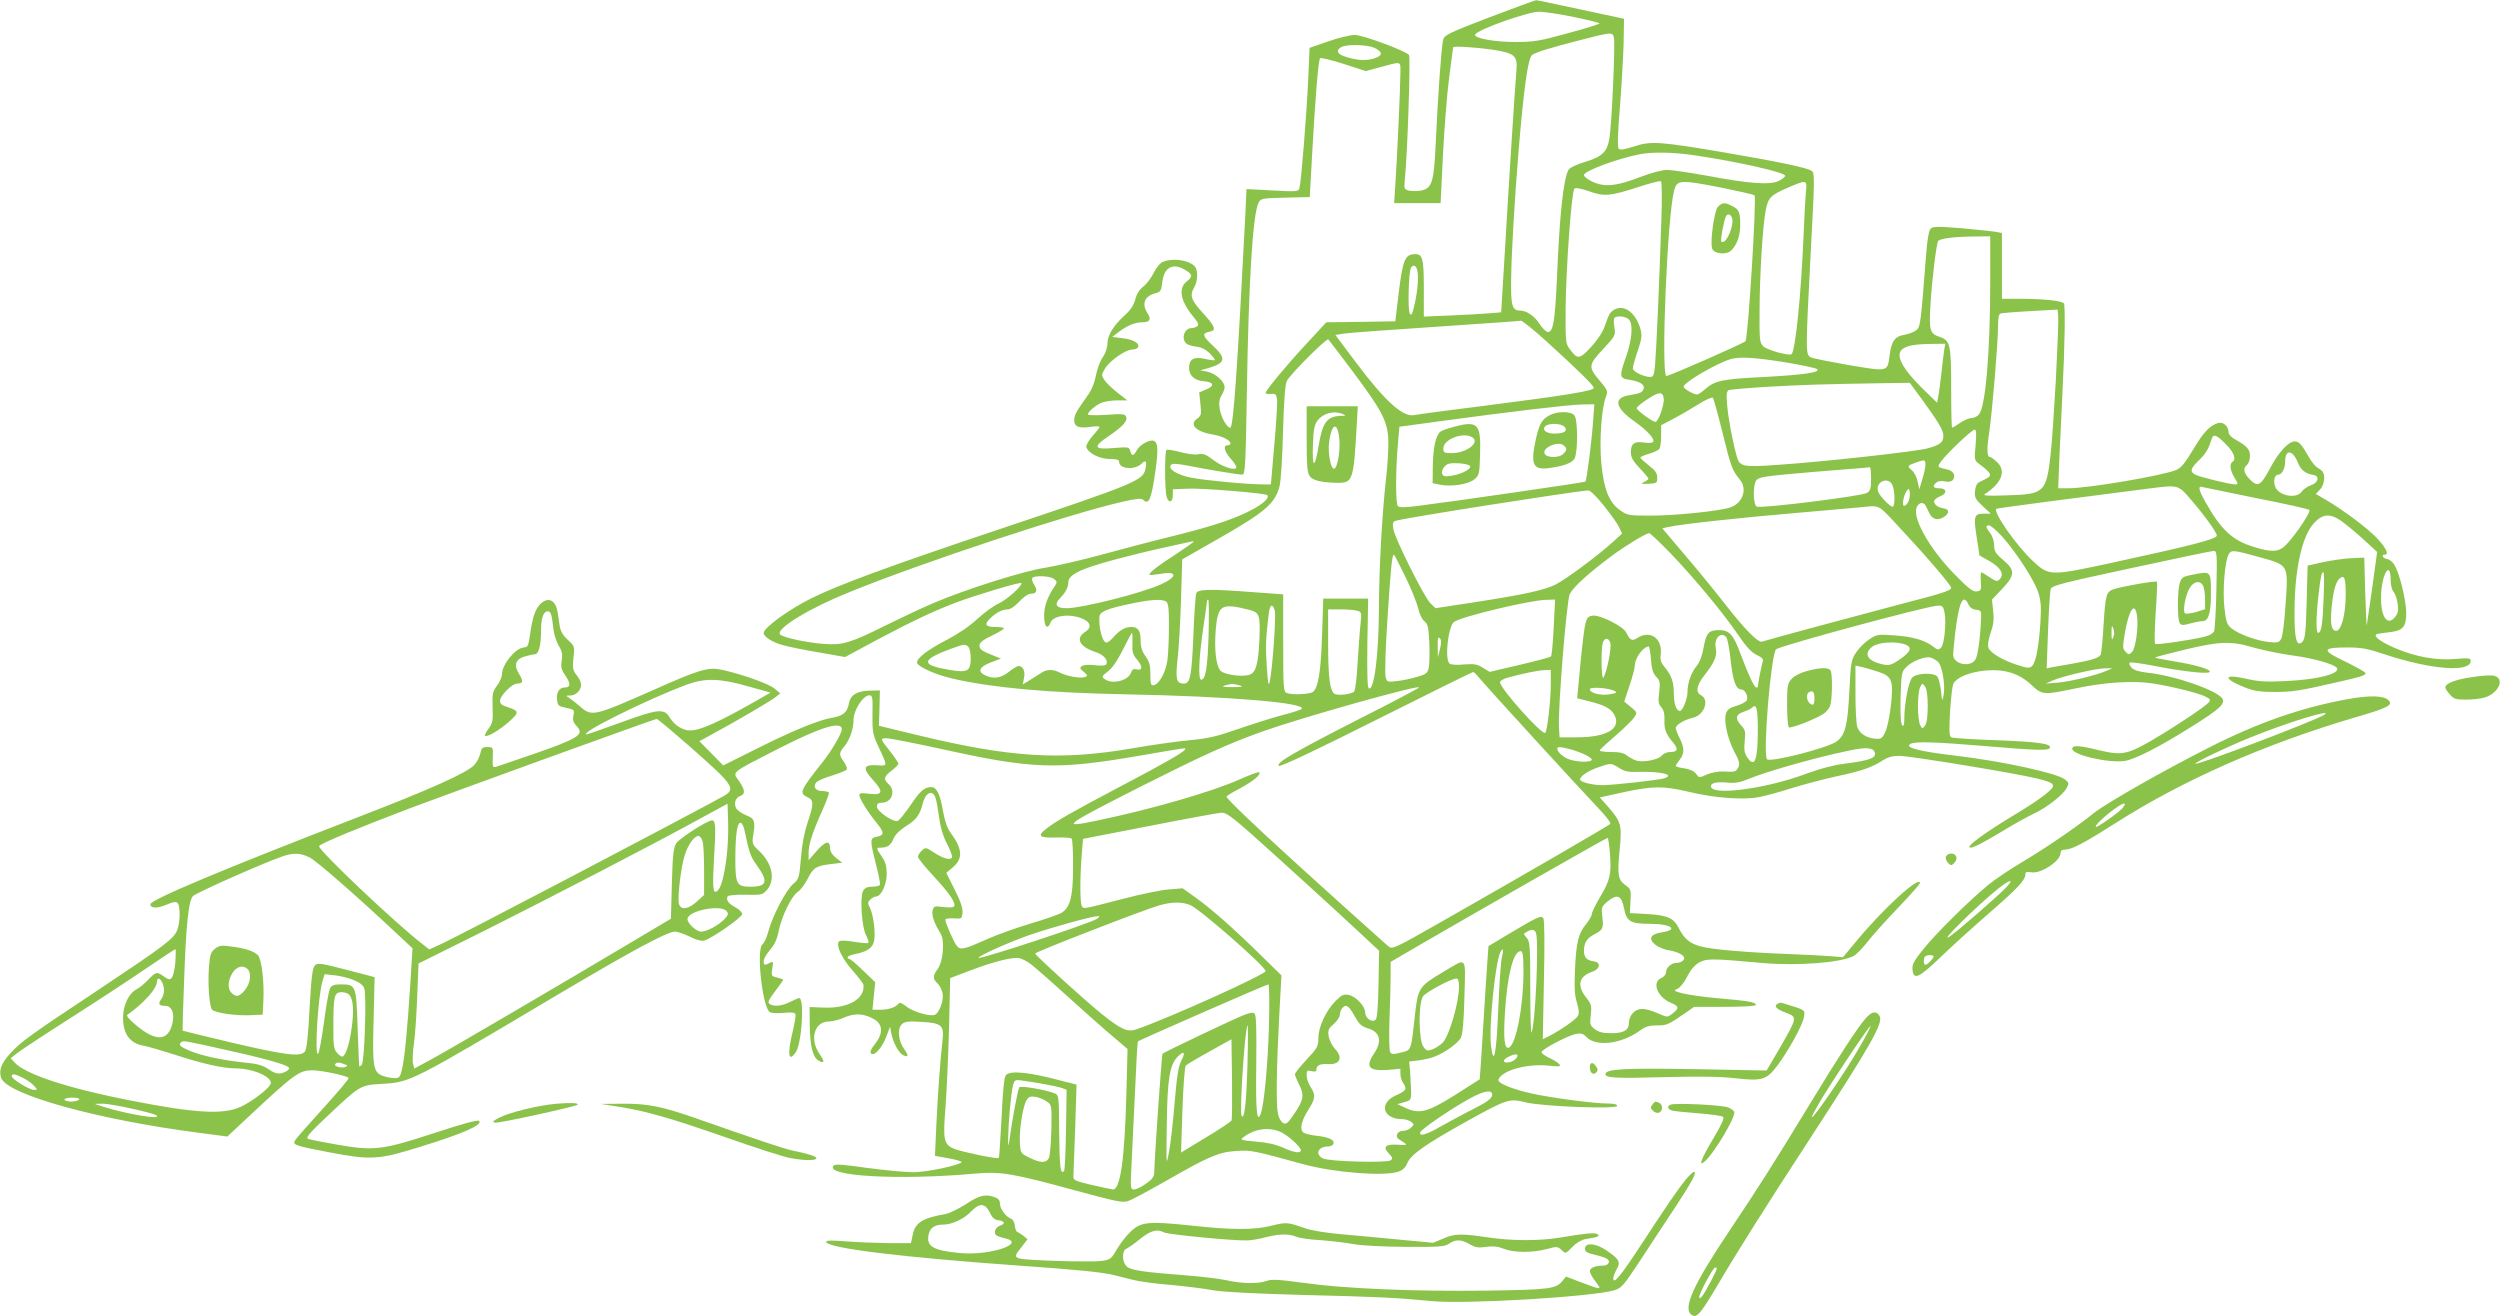<?xml version="1.0" standalone="no"?>
<!DOCTYPE svg PUBLIC "-//W3C//DTD SVG 20010904//EN"
 "http://www.w3.org/TR/2001/REC-SVG-20010904/DTD/svg10.dtd">
<svg version="1.0" xmlns="http://www.w3.org/2000/svg"
 width="1280pt" height="674pt" viewBox="0 0 1280 674"
 preserveAspectRatio="xMidYMid meet">
<g transform="translate(0,674) scale(0.1,-0.1)"
fill="#8bc34a" stroke="none">
<path d="M7625 6651 c-207 -79 -230 -91 -236 -114 -9 -33 -27 -291 -38 -527
-9 -203 -19 -235 -76 -246 -19 -3 -47 -3 -61 0 -25 7 -26 9 -21 59 13 122 30
628 21 636 -23 23 -239 103 -278 102 -23 0 -84 -15 -136 -33 l-95 -33 -7 -160
c-8 -178 -36 -530 -45 -559 -5 -17 -14 -18 -138 -11 l-133 7 -6 -134 c-40
-776 -61 -1088 -77 -1088 -17 0 -47 53 -54 96 -5 33 -2 52 9 69 9 14 16 33 16
43 0 29 -47 71 -89 79 l-36 7 44 12 c87 26 91 49 19 116 -52 48 -55 62 -14 70
35 6 28 26 -33 93 -64 70 -71 92 -46 135 15 27 19 68 9 95 -15 38 -109 58
-168 35 -15 -5 -35 -28 -50 -59 -14 -27 -38 -58 -53 -69 -18 -13 -33 -36 -40
-64 -9 -32 -25 -56 -55 -83 -56 -50 -88 -102 -88 -144 0 -20 -10 -50 -24 -70
-14 -20 -29 -62 -35 -94 -7 -37 -22 -74 -43 -103 -59 -83 -68 -99 -68 -126 0
-33 25 -43 86 -33 24 3 44 3 44 -1 0 -3 -16 -24 -36 -46 -19 -22 -34 -47 -32
-56 6 -30 67 -62 119 -62 37 0 49 -4 49 -15 0 -37 80 -43 115 -9 21 22 28 12
20 -25 -13 -62 -39 -73 -767 -317 -546 -183 -807 -279 -943 -347 -116 -57
-245 -151 -245 -178 0 -19 45 -48 98 -62 31 -9 116 -26 188 -38 l131 -23 169
91 c179 95 288 146 399 188 97 37 328 106 334 100 10 -11 -76 -88 -118 -106
-24 -11 -72 -46 -106 -77 -38 -36 -98 -77 -154 -106 -103 -53 -163 -100 -155
-121 8 -21 97 -60 179 -79 203 -47 485 -73 890 -81 529 -10 931 -44 899 -75
-5 -5 -52 -20 -104 -33 -52 -14 -153 -46 -225 -71 -106 -37 -151 -47 -245 -56
-63 -6 -194 -24 -290 -41 -370 -64 -627 -48 -1106 68 l-194 47 3 90 2 91 -53
-1 c-65 -2 -98 -22 -106 -67 -8 -45 -31 -63 -86 -72 -65 -10 -202 -66 -391
-161 l-166 -83 -61 62 -61 62 62 34 c130 70 303 172 327 191 l25 20 -30 25
c-29 24 -163 72 -266 95 -72 16 -114 4 -352 -102 -308 -136 -317 -138 -377
-85 -20 17 -45 37 -56 44 -18 11 -17 12 8 12 17 1 33 10 43 25 17 25 13 47
-17 85 -15 20 -17 35 -12 83 7 58 6 60 -29 92 -24 22 -37 44 -41 69 -3 20 -8
53 -11 72 -10 64 -49 82 -90 41 -25 -26 -39 -68 -52 -160 -7 -52 -11 -60 -31
-61 -43 -3 -112 -87 -112 -138 0 -13 -11 -38 -25 -57 -23 -31 -25 -42 -23
-111 3 -68 0 -81 -20 -109 -13 -17 -21 -34 -19 -37 10 -9 73 27 122 71 55 48
54 56 -7 76 -28 8 -38 17 -38 32 0 26 62 88 87 88 31 0 34 11 12 47 -30 47
-20 79 29 92 20 6 43 11 50 11 20 0 32 45 32 116 0 70 12 104 35 104 15 0 20
-15 29 -94 3 -27 16 -64 27 -83 17 -27 20 -43 15 -75 -6 -34 -2 -47 20 -79 27
-40 25 -59 -5 -59 -27 0 -43 -24 -39 -62 3 -30 7 -34 46 -42 42 -9 44 -10 38
-39 -5 -23 -1 -36 15 -53 43 -45 16 -63 -226 -147 -88 -30 -170 -58 -182 -62
-21 -6 -22 -4 -20 47 2 53 2 53 -28 53 -25 0 -30 -5 -36 -33 -4 -18 -17 -44
-30 -58 -38 -41 -225 -125 -599 -269 -694 -268 -1060 -422 -1060 -445 0 -21
34 -22 80 -3 35 15 51 18 59 10 15 -15 14 -101 -2 -140 -19 -45 -63 -78 -402
-304 -353 -234 -396 -265 -452 -326 -47 -51 -60 -87 -47 -126 29 -85 494 -214
1013 -281 l145 -19 104 97 c239 224 264 242 332 242 47 0 177 -28 185 -39 2
-5 -56 -74 -130 -155 -74 -81 -140 -156 -145 -166 -12 -22 0 -26 171 -59 222
-42 255 -40 479 30 213 66 313 110 293 130 -7 7 -89 -16 -229 -62 -265 -87
-310 -93 -501 -59 -70 12 -136 25 -145 29 -15 5 5 29 104 122 164 154 162 153
279 160 140 8 149 13 889 453 385 228 566 326 606 326 13 0 48 -12 76 -26 31
-16 59 -23 73 -20 38 10 195 119 195 136 0 8 -15 24 -34 34 -36 19 -51 40 -40
57 3 5 44 9 91 8 82 -2 87 -1 110 25 44 51 28 134 -39 198 -36 34 -38 39 -32
80 4 23 7 45 6 48 0 33 -7 42 -42 56 -22 9 -45 25 -51 36 -13 25 -3 55 22 63
26 9 24 32 -8 77 -33 48 -46 37 197 162 221 113 330 147 330 102 0 -21 -52
-110 -99 -169 -115 -145 -121 -158 -76 -179 32 -14 32 -35 0 -129 -16 -47 -29
-113 -34 -181 -9 -102 -10 -109 -39 -133 -37 -31 -106 -163 -127 -240 -8 -32
-22 -63 -31 -70 -33 -24 -1 -320 37 -347 8 -5 39 -7 71 -4 39 4 57 2 61 -7 2
-6 -4 -46 -14 -87 -29 -118 -22 -164 16 -106 31 47 44 276 17 276 -4 0 -25 -9
-47 -20 -42 -21 -81 -25 -104 -11 -12 8 -7 20 27 65 23 30 42 57 42 60 0 2
-14 7 -31 11 -30 7 -31 9 -25 46 6 37 5 39 -13 29 -27 -14 -31 -13 -31 10 0
10 15 36 32 56 23 26 37 55 45 98 16 77 66 179 98 200 14 9 36 39 50 66 29 58
44 67 120 76 l57 7 -31 24 c-19 15 -31 34 -31 48 0 44 -22 40 -67 -10 l-43
-49 0 36 c0 45 19 104 70 218 21 46 36 88 34 92 -3 4 -19 8 -35 8 -33 0 -48
22 -30 44 7 8 43 24 81 35 38 12 72 26 75 31 4 6 -3 23 -14 39 -27 37 -26 47
4 82 26 32 45 87 45 132 0 51 49 127 81 127 16 0 18 -10 16 -97 -1 -88 2 -104
27 -158 53 -114 53 -106 -6 -103 -69 4 -73 -16 -18 -76 55 -60 50 -79 -20 -70
-40 5 -50 4 -50 -8 0 -16 43 -86 89 -142 39 -48 39 -62 1 -70 -37 -7 -37 -15
-5 -141 14 -53 23 -101 20 -106 -4 -5 -22 -9 -40 -9 -25 0 -37 -6 -46 -21 -17
-32 -7 -186 15 -227 10 -19 15 -36 12 -39 -3 -4 -36 -1 -73 5 -42 7 -71 8 -77
2 -18 -18 14 -87 69 -149 30 -34 56 -67 56 -74 7 -72 -78 -120 -201 -116 l-75
3 1 -94 c1 -106 16 -165 46 -181 30 -16 32 -5 3 36 -51 76 -25 165 49 165 18
0 55 9 80 21 54 23 103 20 154 -11 43 -27 44 -72 2 -125 -21 -26 -27 -42 -20
-49 16 -16 57 30 78 87 l19 50 6 -32 c10 -49 37 -100 59 -112 29 -16 32 -4 8
29 -30 41 -37 103 -14 126 15 16 31 18 102 14 103 -6 116 -17 108 -93 -12
-101 -25 -284 -32 -436 l-7 -157 72 -13 c39 -7 68 -16 64 -20 -18 -17 -178
-50 -246 -51 -39 0 -145 10 -235 22 -117 17 -165 21 -173 13 -55 -55 331 -77
722 -42 134 12 196 1 514 -86 202 -55 243 -64 269 -55 17 5 103 51 191 101
227 130 274 150 365 156 77 5 88 2 340 -67 159 -44 417 -64 490 -39 22 8 37
22 46 45 18 43 95 97 304 213 206 114 218 118 301 97 82 -21 469 -36 469 -18
0 8 -18 12 -48 12 -69 0 -282 28 -384 50 -105 23 -181 54 -176 72 16 47 145
83 255 72 60 -6 67 -5 56 8 -7 8 -31 23 -53 33 -22 10 -39 23 -37 29 5 16 135
84 175 92 26 5 37 2 53 -14 49 -54 181 -38 278 33 26 19 46 25 85 25 51 0 56
2 147 65 l43 30 158 0 c98 0 158 4 158 10 1 14 -42 21 -195 34 -71 6 -152 18
-180 25 -45 12 -48 14 -27 23 13 5 35 32 50 62 18 36 39 60 62 73 38 21 63 21
330 -3 176 -15 394 2 460 36 14 7 48 42 75 77 27 34 98 113 157 174 59 62 108
117 108 123 0 41 -193 -136 -329 -302 l-65 -78 -60 5 c-34 3 -128 8 -211 11
-231 9 -405 24 -460 40 -54 15 -82 39 -109 92 -26 53 -59 67 -160 73 l-91 5 3
61 c4 58 2 62 -26 82 -38 28 -42 52 -29 184 12 125 7 141 -61 219 l-41 46 122
27 c150 32 203 33 337 1 130 -31 278 -42 357 -26 32 6 108 27 168 46 61 19
163 46 227 60 129 27 185 47 238 82 25 16 49 23 85 23 53 0 595 -89 705 -116
98 -24 102 -34 41 -82 -28 -23 -91 -64 -139 -93 -175 -105 -275 -179 -243
-179 17 0 76 31 183 96 51 31 115 66 143 79 64 30 145 93 165 128 14 26 14 29
-7 46 -38 32 -324 94 -553 121 -195 23 -269 42 -239 61 22 14 135 10 384 -11
260 -22 321 -24 330 -10 13 22 -59 32 -271 40 -122 4 -227 11 -234 15 -10 6
-11 36 -6 127 4 65 11 130 16 144 13 34 84 64 168 71 97 8 170 -15 232 -73 56
-53 62 -53 225 -19 149 32 296 41 395 26 99 -15 238 -50 273 -68 24 -12 27
-17 15 -30 -17 -20 -158 -115 -278 -186 -135 -80 -166 -86 -279 -59 -106 26
-141 28 -141 8 0 -31 184 -74 268 -62 52 7 184 75 347 178 140 88 168 114 154
140 -23 42 -246 120 -386 134 -42 5 -68 13 -79 25 -10 11 -14 22 -10 26 3 4
57 -3 119 -15 145 -29 279 -44 290 -33 12 12 -69 37 -182 55 -52 9 -96 17 -97
19 -2 2 65 20 149 40 181 44 241 46 357 11 47 -13 136 -32 198 -40 106 -14
215 -45 227 -64 18 -29 -96 -59 -258 -67 -104 -5 -143 -3 -207 12 -120 27
-120 0 -1 -47 43 -16 77 -21 146 -21 95 0 130 6 343 55 107 24 130 33 122 44
-7 7 -55 34 -107 59 -118 56 -115 70 15 70 73 0 105 -6 197 -37 234 -77 435
-92 435 -32 0 15 -9 16 -79 10 -96 -8 -200 10 -304 54 -79 33 -122 66 -96 74
8 2 36 6 62 9 69 7 87 27 87 97 0 64 -33 200 -59 245 -9 17 -27 31 -39 33 -22
3 -32 22 -12 22 23 0 7 35 -40 85 -50 52 -171 143 -265 198 l-48 28 22 23 c21
22 28 71 13 91 -4 6 -16 15 -27 21 -11 6 -31 31 -45 56 -34 61 -49 78 -71 78
-32 0 -83 -55 -127 -139 -48 -90 -63 -97 -105 -53 -30 32 -34 54 -12 72 8 7
15 27 15 45 0 35 -16 52 -79 87 -18 10 -31 25 -31 37 0 29 -28 53 -54 45 -43
-14 -72 -44 -126 -134 -41 -69 -63 -96 -87 -106 -69 -29 -450 -94 -554 -94
l-51 0 6 153 c4 83 11 238 16 342 12 232 15 444 7 452 -13 13 -98 22 -204 23
l-113 0 0 169 0 168 -37 7 c-21 3 -100 11 -176 18 -117 9 -140 9 -152 -3 -10
-9 -18 -60 -25 -154 -26 -337 -28 -349 -49 -366 -11 -9 -38 -19 -60 -23 -49
-8 -66 -31 -76 -103 -11 -88 -5 -86 -205 -53 -96 17 -185 34 -197 40 -29 12
-29 20 -2 539 20 375 21 405 5 416 -22 16 -170 47 -456 96 -320 54 -369 58
-454 29 -47 -15 -71 -19 -78 -12 -7 7 -6 73 6 214 9 112 17 259 19 327 l2 125
-220 47 c-121 26 -224 48 -230 48 -5 0 -113 -40 -240 -88z m433 2 c72 -15 132
-30 132 -33 0 -3 -73 -26 -162 -50 -145 -40 -175 -45 -268 -45 -110 0 -214 19
-207 38 8 24 266 116 327 117 25 0 105 -12 178 -27z m205 -104 c8 -29 -11
-451 -23 -519 -12 -69 -37 -93 -131 -121 -38 -12 -73 -28 -78 -38 -27 -50 -46
-230 -60 -566 -10 -213 -19 -265 -46 -265 -8 0 -27 18 -42 41 -27 42 -68 69
-101 69 -40 0 -47 26 -45 159 2 145 17 396 38 656 26 315 48 477 69 493 17 14
99 39 248 77 158 41 164 41 171 14z m-1228 -53 c19 -8 35 -22 35 -30 0 -21
-65 -39 -114 -32 -96 15 -131 41 -88 65 25 15 128 13 167 -3z m605 -10 c116
-18 131 -31 124 -109 -7 -75 -40 -594 -60 -939 l-18 -297 -60 -5 c-34 -3 -123
-8 -198 -11 l-138 -6 0 144 c0 161 -6 181 -55 175 -42 -4 -54 -36 -74 -201
l-17 -142 -176 -3 -177 -2 -100 -108 c-102 -109 -211 -241 -211 -254 0 -4 12
-6 28 -5 24 2 27 -2 31 -33 1 -19 -5 -124 -15 -232 l-17 -198 -42 0 c-81 0
-301 21 -370 35 -72 15 -118 46 -99 65 8 8 33 6 85 -4 88 -18 257 -46 280 -46
14 0 17 45 23 423 9 568 30 904 59 967 12 24 15 25 138 28 l125 3 12 217 c16
289 32 485 41 494 3 4 57 -9 120 -29 l114 -37 66 18 c122 33 111 36 111 -30 0
-68 -17 -435 -26 -571 l-6 -93 119 0 119 0 12 248 c7 136 21 315 32 397 11 83
20 151 20 153 0 7 117 0 200 -12z m1035 -541 c230 -34 465 -88 465 -105 0 -5
-14 -17 -32 -26 -43 -22 -150 -15 -366 26 -90 16 -183 30 -207 30 -25 0 -81
-15 -136 -36 -121 -47 -181 -53 -242 -26 -26 12 -47 27 -47 36 0 20 167 83
284 106 66 13 174 11 281 -5z m-169 -334 c-10 -314 -26 -671 -32 -738 -5 -54
-8 -63 -25 -63 -33 0 -89 28 -89 44 0 9 11 49 25 89 21 63 23 79 14 113 -23
80 -80 125 -129 101 -26 -13 -31 -22 -55 -90 -10 -29 -38 -71 -70 -105 -59
-63 -68 -63 -109 -8 -20 26 -21 41 -20 209 2 202 30 597 45 611 5 6 34 1 74
-13 79 -28 107 -26 255 22 58 19 109 32 114 29 5 -3 6 -89 2 -201z m309 168
c88 -18 164 -35 168 -39 12 -11 -33 -733 -46 -747 -14 -13 -400 -183 -406
-178 -27 28 6 818 40 947 15 58 28 59 244 17z m431 -26 c-3 -32 -8 -123 -11
-203 -13 -318 -43 -612 -63 -624 -16 -8 -125 22 -144 41 -19 19 -20 32 -19
189 1 184 16 429 32 510 12 62 26 76 115 114 96 41 97 41 90 -27z m944 -450
c0 -364 -24 -648 -58 -685 -8 -10 -25 -18 -37 -18 -12 0 -39 -11 -59 -25 -20
-14 -39 -25 -41 -25 -3 0 -5 91 -5 203 0 224 -5 243 -58 262 -51 16 -56 33
-48 164 7 127 31 319 40 328 12 12 83 21 174 22 l92 1 0 -227z m-4114 50 c30
-19 30 -30 -1 -55 -43 -34 -31 -99 32 -176 29 -35 33 -46 22 -53 -8 -5 -21 -9
-29 -9 -37 0 -54 -56 -25 -80 8 -6 31 -13 51 -15 25 -3 47 -14 68 -34 16 -17
28 -32 25 -35 -2 -2 -26 1 -52 7 -55 12 -79 -2 -79 -47 0 -39 28 -64 75 -68
52 -4 58 -23 13 -42 l-36 -15 6 -59 c6 -53 4 -61 -16 -75 -44 -31 -7 -68 85
-83 43 -7 85 -29 85 -44 0 -6 -7 -10 -15 -10 -24 0 -17 -30 15 -67 17 -18 30
-39 30 -45 0 -21 -72 1 -118 37 -38 29 -51 34 -78 29 -18 -3 -58 2 -93 12 -34
9 -65 14 -69 10 -9 -10 -9 -204 1 -239 10 -36 32 -30 32 9 l0 29 80 3 c74 3
394 -23 403 -33 12 -11 -12 -37 -60 -65 -89 -51 -204 -90 -408 -141 -107 -26
-278 -71 -380 -99 -102 -28 -230 -57 -284 -66 -111 -16 -409 -110 -575 -181
-57 -24 -165 -75 -240 -112 -186 -93 -226 -105 -321 -98 -94 7 -217 34 -227
50 -18 30 153 134 360 217 369 150 1122 399 1390 460 73 17 101 20 110 11 29
-29 42 2 63 149 15 110 13 144 -9 153 -21 8 -73 -21 -87 -49 -16 -30 -26 -31
-33 -3 -6 21 -10 21 -86 15 -102 -9 -107 6 -23 62 72 50 96 76 88 98 -6 15
-18 16 -101 10 -52 -3 -95 -3 -95 2 0 14 43 50 73 61 16 6 51 11 79 11 l50 0
-51 40 c-28 22 -58 51 -67 65 -15 23 -15 27 3 57 22 39 106 98 139 98 12 0 26
5 30 11 12 20 -22 41 -77 47 l-54 7 35 27 c43 32 82 48 120 48 37 0 46 15 26
45 -32 49 -17 89 41 104 25 6 29 13 34 56 9 80 58 103 125 58z m1178 11 c11
-28 6 -103 -10 -176 -13 -58 -18 -68 -26 -53 -11 19 -6 214 6 233 10 17 23 15
30 -4z m3272 -569 c-9 -159 -21 -333 -27 -384 -22 -191 -32 -202 -220 -207
-112 -4 -131 -2 -114 8 85 56 108 118 59 163 -15 14 -30 25 -34 25 -17 0 -19
35 -5 128 16 112 45 456 45 543 0 39 4 61 13 64 6 2 75 8 152 12 l140 8 3 -35
c2 -19 -4 -165 -12 -325z m-2185 308 c21 -25 15 -99 -14 -185 -38 -107 -37
-115 18 -123 54 -9 78 -25 70 -47 -7 -18 -17 -22 -76 -32 -81 -14 -69 -65 30
-134 66 -47 104 -89 95 -104 -4 -6 -24 -7 -46 -4 -50 8 -68 -5 -68 -50 0 -25
10 -44 45 -81 25 -26 45 -50 45 -54 0 -3 -10 -11 -22 -17 -20 -10 -17 -11 22
-9 43 2 45 4 45 31 0 23 -9 37 -43 63 -23 18 -43 36 -43 40 0 4 20 13 45 20
25 7 49 19 53 26 4 6 8 36 8 66 l0 54 65 34 c36 19 94 53 129 75 35 22 67 36
71 31 4 -4 26 -84 49 -177 44 -179 50 -194 88 -240 42 -50 16 -124 -51 -145
-56 -18 -281 -41 -404 -41 -115 0 -120 1 -159 29 -55 40 -81 105 -94 236 -11
113 0 282 23 342 11 30 10 34 -29 81 -63 74 -62 82 18 168 59 63 61 68 55 106
-4 21 -4 43 -1 49 10 15 62 10 76 -8z m-424 -110 c166 -151 243 -227 243 -239
0 -15 -135 -37 -540 -89 -195 -24 -365 -47 -377 -50 -58 -14 -150 69 -301 270
l-105 140 44 7 c24 4 217 18 429 32 370 25 451 31 477 34 6 1 65 -46 130 -105z
m-994 -151 c149 -199 179 -254 185 -347 2 -40 -3 -135 -12 -211 -19 -166 -36
-463 -36 -664 -1 -234 -25 -421 -52 -404 -7 5 -9 82 -7 233 l4 226 -115 0
-115 0 -6 -185 c-6 -188 -19 -269 -46 -292 -16 -13 -108 -17 -135 -6 -17 7
-18 29 -18 256 l0 249 -152 11 c-222 17 -284 16 -293 -5 -4 -10 -11 -109 -15
-220 -9 -205 -16 -243 -49 -243 -38 0 -44 22 -31 132 6 57 14 193 17 304 l6
200 156 89 c268 152 317 193 342 284 7 26 15 147 18 281 5 165 11 242 20 260
19 36 204 221 212 212 4 -4 59 -76 122 -160z m3032 111 c-3 -16 -9 -71 -15
-123 -6 -52 -13 -108 -17 -124 l-5 -28 -80 78 c-88 87 -126 151 -108 184 14
26 59 38 152 39 l78 1 -5 -27z m-815 -68 c85 -14 159 -30 164 -35 17 -17 -69
-29 -269 -40 -218 -11 -253 -18 -303 -61 -18 -16 -37 -29 -43 -29 -17 0 -69
30 -69 40 0 21 165 118 240 141 46 14 124 9 280 -16z m702 -192 c86 -119 108
-156 108 -185 0 -33 -17 -46 -82 -64 -61 -16 -527 -68 -765 -84 -183 -13 -197
-10 -212 48 -22 80 -42 189 -48 258 -5 59 -3 72 10 77 9 3 101 11 204 17 181
10 270 13 580 18 l141 2 64 -87z m-1324 8 c5 -30 -27 -121 -42 -121 -15 0 -96
59 -96 70 0 5 19 22 43 38 69 47 90 50 95 13z m-362 -125 c-7 -100 -32 -295
-39 -302 -4 -4 -671 -101 -856 -124 -68 -9 -96 -9 -104 -1 -12 12 -12 182 1
326 l7 80 205 28 c376 51 664 85 729 86 l64 1 -7 -94z m1959 -115 c-7 -78 -7
-78 22 -99 60 -46 65 -57 30 -74 -9 -4 -25 -12 -34 -17 -11 -5 -19 -22 -21
-45 -3 -33 2 -42 39 -77 l42 -39 -37 0 c-49 0 -52 -13 -35 -123 l14 -91 53
-30 c57 -33 75 -67 50 -92 -12 -13 -19 -11 -52 11 -20 14 -39 25 -42 25 -3 0
-4 -21 -2 -47 3 -44 1 -48 -21 -51 -19 -3 -43 15 -116 90 -132 136 -220 296
-189 346 14 22 34 22 45 0 5 -10 13 -26 17 -35 15 -31 40 -39 70 -23 35 20 35
44 0 48 -30 4 -53 26 -43 42 4 6 18 15 31 20 35 14 31 40 -6 40 -33 0 -38 11
-15 30 8 7 26 9 43 5 19 -4 33 -1 41 8 16 21 3 46 -28 53 -53 12 -54 12 -33
41 29 41 158 163 172 163 9 0 10 -20 5 -79z m1281 5 c42 -41 55 -78 34 -91
-16 -10 -12 -45 11 -81 19 -32 20 -34 2 -34 -27 0 -181 38 -204 50 -28 16 -24
31 20 74 36 35 47 54 65 109 8 27 25 21 72 -27z m370 -97 c15 -36 39 -55 79
-61 33 -5 25 -40 -12 -52 -18 -6 -40 -21 -48 -33 -27 -39 -118 -22 -136 25
-11 30 -3 62 16 62 19 0 35 32 35 67 0 65 39 61 66 -8z m-1922 -77 l-17 -57
-9 40 c-4 22 -18 48 -30 58 -25 21 -23 23 28 41 36 12 39 12 42 -5 2 -11 -4
-45 -14 -77z m-264 -2 c0 -51 -3 -62 -22 -74 -25 -16 -537 -80 -563 -70 -20 8
-21 116 -1 137 16 16 49 20 306 42 253 20 264 21 273 23 4 1 7 -25 7 -58z
m110 -36 c12 -31 13 -101 2 -108 -10 -6 -66 51 -76 77 -17 51 55 81 74 31z
m1535 -81 c67 -78 125 -160 125 -175 0 -18 -125 -50 -558 -144 -295 -63 -302
-63 -384 14 -84 78 -204 250 -187 267 3 3 399 55 784 104 152 19 146 21 220
-66z m330 16 c143 -28 264 -55 269 -60 9 -8 -66 -122 -117 -176 -37 -40 -74
-43 -168 -13 -109 33 -167 87 -248 231 -35 63 -39 83 -13 75 9 -2 134 -28 277
-57z m-1785 -19 c-6 -11 -15 -20 -21 -20 -13 0 -2 58 15 79 9 12 12 10 14 -12
2 -14 -2 -35 -8 -47z m-1560 -17 c34 -42 70 -92 79 -111 l16 -34 -46 -42 c-78
-71 -241 -192 -295 -219 -58 -29 -164 -52 -431 -93 l-183 -28 -26 25 c-31 29
-182 331 -190 380 -5 27 -2 38 10 42 32 13 912 151 988 156 9 1 43 -32 78 -76z
m1484 -80 c161 -172 296 -328 296 -343 0 -13 -48 -29 -247 -80 -194 -51 -696
-186 -721 -195 -20 -7 -86 59 -191 194 -54 69 -149 185 -210 256 l-110 130 32
7 c60 14 362 47 657 72 162 14 311 27 330 29 91 10 87 12 164 -70z m2293 0
c22 -16 73 -57 112 -93 l72 -66 -25 -182 c-14 -99 -27 -187 -28 -194 -1 -7 -5
68 -8 167 l-5 180 -65 -3 c-36 -1 -101 -11 -145 -20 l-80 -18 -5 -187 c-4
-155 -8 -189 -22 -203 -29 -29 -41 15 -40 150 0 217 37 389 99 457 44 48 82
52 140 12z m-1738 -78 c71 -78 165 -223 186 -286 14 -43 17 -72 12 -153 -8
-126 -23 -206 -42 -225 -13 -13 -22 -13 -72 3 -76 24 -142 62 -152 89 -5 14
-1 41 11 77 15 42 18 69 13 113 l-6 57 52 55 c67 71 68 95 5 148 -39 33 -46
45 -46 76 0 20 -9 47 -20 61 -23 30 -25 40 -6 40 8 0 37 -25 65 -55z m-1697
-87 c118 -122 271 -306 349 -421 40 -59 66 -87 93 -100 29 -14 36 -22 31 -35
-5 -13 -25 -114 -25 -129 0 -2 -4 -3 -8 -3 -10 0 -40 64 -82 176 -36 97 -57
119 -112 118 -51 -2 -62 -15 -76 -92 -7 -41 -20 -73 -36 -93 -27 -32 -46 -86
-46 -132 0 -34 -25 -97 -39 -97 -18 0 -31 37 -31 89 0 59 -12 93 -46 134 -20
24 -25 39 -21 66 10 82 -54 127 -119 85 -27 -18 -38 -13 -58 28 -15 31 -132
90 -170 86 -38 -4 -41 -15 -64 -245 l-17 -178 67 -17 c78 -20 110 -38 126 -73
31 -67 -44 -110 -193 -110 l-90 0 -3 50 c-6 94 39 647 55 683 17 35 94 106
214 195 74 55 175 116 193 117 5 0 54 -46 108 -102z m-2442 58 c0 -3 -39 -30
-87 -62 -98 -63 -144 -99 -137 -107 2 -2 26 0 52 4 91 18 93 -14 4 -54 -102
-45 -391 -118 -477 -121 -57 -1 -71 18 -36 53 26 26 41 55 41 80 0 44 81 78
332 140 70 18 167 40 215 50 48 11 89 19 91 20 1 1 2 -1 2 -3z m5238 -243 c-2
-109 -8 -206 -12 -215 -4 -10 -24 -22 -45 -27 -64 -17 -251 -44 -257 -38 -4 3
-2 75 3 159 6 84 9 156 7 159 -4 8 -187 -25 -226 -39 -34 -14 -38 -28 -48
-185 -4 -73 -11 -139 -14 -148 -8 -18 -48 -30 -156 -49 -36 -6 -78 -13 -93
-16 l-28 -6 7 194 c4 106 10 202 14 213 6 17 62 31 411 106 222 48 412 88 422
88 18 1 19 -10 15 -196z m222 164 c150 -42 146 -36 132 -242 -5 -84 -15 -162
-22 -175 -11 -20 -17 -22 -64 -17 -63 6 -158 42 -192 71 -22 18 -27 34 -35
104 -10 88 2 236 21 272 14 26 22 25 160 -13z m-4375 -99 c30 -61 59 -134 66
-162 6 -29 20 -58 32 -67 18 -14 21 -31 25 -107 2 -50 1 -107 -2 -126 -6 -32
-11 -37 -59 -51 -29 -9 -75 -19 -104 -22 -51 -6 -52 -5 -59 23 -4 16 0 151 10
299 17 259 23 325 33 325 2 0 28 -50 58 -112z m5045 -15 c0 -27 6 -53 15 -63
8 -9 18 -36 21 -61 5 -36 2 -49 -14 -69 -43 -52 -78 13 -70 130 8 103 48 156
48 63z m-343 -95 c-5 -135 -12 -178 -28 -178 -12 0 -11 85 2 195 11 97 15 115
25 115 4 0 4 -60 1 -132z m-6501 98 c16 -12 17 -18 7 -33 -39 -57 -56 -102
-57 -152 -1 -59 17 -80 33 -38 16 41 120 47 179 11 29 -19 28 -40 -3 -60 -51
-33 -27 -77 58 -104 38 -12 63 -42 51 -61 -4 -7 -25 -9 -58 -5 -29 4 -57 2
-66 -4 -13 -9 -12 -13 9 -30 20 -17 21 -21 7 -26 -22 -9 -91 3 -127 21 -35 19
-68 19 -94 2 -11 -7 -38 -24 -59 -37 l-39 -24 6 34 c7 34 -5 60 -28 60 -7 0
-29 -13 -50 -30 -40 -32 -77 -38 -120 -18 -42 19 -31 44 27 66 l53 20 -40 16
c-60 24 -70 31 -70 52 0 13 18 28 62 49 35 17 63 33 63 38 0 4 -20 7 -45 7
-51 0 -58 14 -22 47 30 28 61 43 87 43 13 0 38 17 59 40 21 23 46 40 58 40 31
0 37 17 18 46 -9 13 -13 29 -10 34 9 15 89 12 111 -4z m6614 -80 c0 -101 -22
-186 -49 -186 -26 0 -32 42 -21 139 9 79 22 119 44 133 20 13 26 -5 26 -86z
m-6040 -36 c12 -7 15 -33 15 -127 0 -65 -4 -144 -8 -175 -9 -61 -42 -121 -70
-126 -14 -3 -17 5 -17 55 0 47 -5 66 -25 93 -18 25 -25 47 -25 80 0 51 -13 70
-48 70 -31 0 -60 -17 -90 -51 -13 -16 -30 -29 -37 -29 -20 0 -40 73 -36 132 2
25 34 40 146 64 110 24 172 29 195 14z m218 -167 c-5 -170 -15 -233 -38 -233
-16 0 -12 111 10 260 11 74 20 138 20 143 0 4 3 7 6 7 4 0 4 -80 2 -177z
m1767 35 c-4 -79 -10 -146 -14 -149 -3 -4 -75 -23 -160 -43 l-154 -36 -34 21
c-29 18 -45 21 -98 17 -39 -4 -68 -1 -74 5 -25 25 -6 191 24 213 37 27 391
112 474 113 l43 1 -7 -142z m2123 118 c7 -16 21 -26 39 -28 26 -3 28 -6 26
-43 -4 -101 -16 -192 -29 -212 -27 -43 -114 -23 -114 25 0 9 5 57 10 106 19
162 41 211 68 152z m-3687 -27 c59 -15 62 -25 57 -157 -6 -128 -19 -169 -55
-178 -39 -10 -122 2 -142 20 -25 23 -35 111 -26 217 11 121 29 132 166 98z
m136 -6 c7 -29 -12 -301 -26 -363 -6 -27 -9 -11 -15 77 -7 102 -5 147 10 271
6 48 20 55 31 15z m3429 -9 c10 -52 -1 -164 -18 -180 -13 -13 -18 -12 -41 6
-41 32 -105 51 -199 57 -83 6 -90 5 -128 -21 -22 -14 -52 -44 -67 -67 -25 -38
-27 -50 -34 -193 -9 -180 -21 -229 -65 -262 -43 -33 -344 -110 -357 -91 -22
31 21 543 47 563 29 20 774 222 828 223 23 1 28 -4 34 -35z m986 -21 c7 -57
-8 -164 -26 -181 -15 -15 -18 -15 -33 1 -15 15 -16 24 -4 94 21 124 53 168 63
86z m-3993 30 c22 -6 23 -9 17 -67 -4 -34 -10 -123 -15 -199 -4 -76 -12 -142
-18 -148 -14 -14 -85 -22 -101 -11 -23 16 -32 83 -32 260 l0 172 63 0 c34 0
73 -3 86 -7z m3871 -135 c-7 -19 -9 -15 -9 22 0 37 2 41 9 23 6 -14 6 -32 0
-45z m-5022 -32 c-2 -45 2 -58 25 -85 29 -35 27 -56 -5 -48 -14 4 -22 -1 -28
-19 -16 -40 -96 -59 -134 -31 -17 12 -15 15 17 40 23 17 49 56 77 112 23 47
44 85 46 85 2 0 3 -24 2 -54z m3041 31 c6 -8 16 -61 22 -118 11 -104 27 -149
54 -149 19 0 37 -34 29 -55 -4 -8 -27 -21 -51 -28 -33 -9 -48 -19 -55 -37 -14
-37 5 -128 42 -199 26 -49 29 -63 20 -80 -12 -23 -15 -24 -79 -21 -24 1 -61
-6 -83 -16 -38 -17 -39 -17 -54 4 -9 13 -30 23 -59 28 -25 3 -45 9 -45 13 0 3
9 17 20 31 25 32 25 61 0 110 -11 22 -20 45 -20 52 0 17 44 43 87 53 58 12 87
91 43 115 -31 16 -24 52 20 107 48 61 63 97 55 134 -11 50 26 89 54 56z
m-1466 -59 l-11 -43 -1 55 c-1 41 2 51 11 42 8 -8 8 -23 1 -54z m872 29 c7
-24 -18 -147 -35 -176 -11 -18 -14 138 -4 177 8 29 32 28 39 -1z m1510 -7 c37
-14 29 -37 -28 -76 -39 -27 -54 -32 -80 -27 -84 16 -109 54 -61 92 30 23 121
29 169 11z m-4797 -12 c7 -7 12 -33 12 -60 0 -65 -17 -74 -113 -57 -142 24
-141 50 6 105 73 27 79 28 95 12z m3495 -64 c3 -49 10 -71 27 -89 19 -20 21
-30 15 -79 -6 -47 -4 -60 10 -76 13 -14 18 -34 17 -66 -2 -48 7 -72 45 -117
27 -33 23 -47 -15 -47 -15 0 -35 -8 -44 -19 -17 -21 -96 -36 -131 -25 -12 4
-33 15 -46 25 -17 14 -40 19 -82 19 -33 0 -59 3 -58 8 0 4 37 38 81 76 44 38
87 80 96 94 15 24 15 25 -18 52 l-34 28 27 81 c15 44 27 90 27 101 0 40 42 98
71 100 4 0 9 -30 12 -66z m1470 -13 c22 -21 38 -123 28 -172 -7 -32 -8 -30
-13 24 -4 32 -12 65 -19 73 -18 21 -104 19 -128 -5 -19 -19 -41 -133 -41 -213
0 -31 -3 -39 -11 -31 -7 7 -10 55 -8 142 4 125 5 132 30 156 30 31 96 56 124
48 11 -3 28 -13 38 -22z m-308 -50 c73 -23 81 -47 66 -175 -6 -55 -19 -116
-29 -135 -15 -32 -21 -36 -52 -33 -44 4 -78 26 -90 58 -6 14 -10 91 -10 170
l0 146 33 -7 c17 -4 54 -15 82 -24z m1169 4 c-53 -23 -185 -55 -249 -60 l-60
-5 35 16 c46 21 225 63 270 62 l35 0 -31 -13z m-2844 -68 c0 -83 -18 -238 -28
-249 -15 -15 -232 228 -232 259 0 7 17 17 38 23 75 21 158 38 190 39 l32 1 0
-73z m-368 34 c34 -42 521 -574 607 -664 44 -46 71 -81 65 -86 -12 -11 -476
-280 -837 -485 -277 -158 -278 -158 -300 -140 -41 36 -323 289 -497 448 -196
178 -330 307 -330 317 0 4 31 23 68 42 67 36 111 72 99 83 -3 3 -45 -12 -94
-34 -142 -64 -451 -154 -730 -212 -199 -42 -186 -32 228 178 310 156 439 215
619 279 200 71 806 241 795 223 -3 -5 -141 -78 -308 -162 -331 -169 -425 -224
-410 -239 7 -7 174 72 499 235 269 135 492 245 496 245 4 1 17 -12 30 -28z
m-3742 -45 l115 -32 -45 -26 c-212 -122 -313 -168 -366 -168 -38 0 -80 26
-104 65 -30 49 -57 47 -254 -25 -91 -33 -168 -60 -171 -60 -53 0 320 185 515
256 91 33 167 31 310 -10z m2520 4 c18 -6 7 -8 -40 -8 -47 0 -58 2 -40 8 14 4
32 8 40 8 8 0 26 -4 40 -8z m3520 -105 c0 -53 -5 -88 -14 -100 -13 -18 -14
-18 -25 3 -6 11 -11 55 -11 97 0 42 5 86 11 97 11 21 12 21 25 3 9 -12 14 -47
14 -100z m-1603 77 c14 -8 9 -11 -27 -17 -48 -7 -100 7 -100 26 0 14 98 7 127
-9z m733 -198 c0 -159 -16 -200 -56 -139 -13 20 -15 39 -11 81 5 48 3 57 -19
81 -32 34 -27 55 14 69 17 5 37 15 44 22 21 21 28 -7 28 -114z m-5472 -83
c230 -202 243 -220 175 -258 -198 -109 -1374 -726 -1448 -758 l-57 -26 -32 25
c-133 101 -542 488 -532 504 8 14 200 93 471 196 235 88 1244 454 1257 455 4
1 79 -62 166 -138z m1293 -16 c465 -103 587 -107 1003 -36 273 47 249 44 241
31 -9 -14 -114 -74 -335 -190 -237 -125 -323 -174 -373 -213 -49 -38 -36 -48
55 -45 37 1 71 -1 75 -6 4 -4 8 -70 7 -146 0 -149 -14 -205 -58 -233 -12 -8
-83 -33 -158 -55 -76 -23 -177 -59 -225 -81 -117 -52 -135 -57 -154 -34 -15
18 -59 118 -59 135 0 4 19 7 43 6 41 -3 42 -2 45 29 2 23 -10 59 -40 118 l-43
86 32 27 c55 46 52 94 -11 180 -15 20 -29 59 -37 105 -15 89 -33 127 -60 127
-36 0 -58 -19 -108 -94 -28 -40 -56 -76 -65 -79 -22 -9 -106 49 -106 73 0 15
7 20 24 20 52 0 74 60 36 95 -28 25 -25 39 15 69 19 15 35 31 35 36 0 4 -17
30 -38 57 -57 72 -57 73 -22 73 16 0 143 -25 281 -55z m3286 -25 c24 -10 43
-24 43 -29 0 -17 -88 -13 -126 5 -33 16 -59 46 -48 57 7 7 83 -11 131 -33z
m1477 24 c9 -3 16 -14 16 -24 0 -23 -37 -35 -155 -50 -57 -7 -128 -26 -193
-50 -208 -79 -492 -116 -492 -66 0 18 27 24 86 19 38 -4 64 1 110 20 74 31
279 91 439 128 125 29 162 33 189 23z m-1294 -96 c28 -18 48 -22 100 -20 116
3 188 -15 131 -33 -30 -9 -261 -35 -317 -35 -52 0 -114 16 -114 29 0 17 42 45
92 62 67 23 66 23 108 -3z m-3501 -150 c5 -13 13 -58 19 -101 7 -54 20 -97 41
-138 17 -33 29 -65 25 -70 -9 -15 -49 -3 -95 28 -38 25 -40 25 -59 8 -11 -10
-20 -24 -20 -32 0 -7 36 -52 81 -100 83 -90 114 -136 104 -154 -4 -5 -26 -7
-55 -3 -46 6 -49 5 -55 -18 -6 -24 7 -63 41 -118 22 -36 13 -143 -15 -181 -26
-35 -26 -51 -1 -74 11 -10 22 -32 26 -50 7 -37 -17 -102 -40 -111 -26 -10
-115 17 -147 44 -19 15 -33 21 -37 15 -13 -19 -51 -33 -93 -33 l-42 0 7 70 7
71 -61 59 c-34 33 -66 60 -71 60 -5 0 -9 4 -9 9 0 5 17 12 37 16 60 11 91 31
98 66 9 40 -3 136 -21 171 -12 23 -12 29 2 42 8 9 22 16 30 16 25 0 54 61 54
116 0 38 -6 61 -25 88 -30 44 -30 46 -6 46 35 0 52 12 66 46 9 22 32 44 65 65
51 31 71 59 84 114 14 56 49 74 65 33z m-1069 -308 c-13 -100 -28 -156 -47
-171 -23 -20 -26 16 -17 170 10 156 8 191 -10 191 -23 0 -166 -91 -183 -117
-15 -22 -19 -58 -23 -207 l-5 -180 -175 -104 c-381 -227 -970 -572 -1052 -616
l-87 -47 -6 24 c-4 13 -2 58 4 100 6 42 14 152 17 245 l7 169 336 167 c329
165 874 447 1121 583 l125 68 3 -95 c2 -52 -2 -133 -8 -180z m2678 128 c146
-130 448 -405 570 -519 l93 -87 -3 -170 c-2 -111 -7 -175 -14 -182 -18 -18
-54 6 -54 35 0 33 -48 84 -85 91 -25 5 -36 0 -66 -30 -50 -50 -89 -134 -89
-191 0 -42 -5 -51 -60 -110 -33 -35 -60 -69 -60 -75 0 -6 9 -28 20 -50 29 -56
25 -80 -21 -149 -35 -52 -43 -59 -59 -51 -11 6 -23 27 -27 48 -10 47 -7 247 7
507 l11 201 -103 101 c-148 145 -253 237 -333 295 l-70 50 -71 -6 c-40 -3
-143 -24 -230 -47 -214 -55 -205 -54 -215 -38 -10 15 -10 153 0 269 l6 75 340
66 c187 37 353 67 369 68 23 1 52 -20 144 -101z m-2585 6 c22 -107 30 -131 61
-173 61 -84 54 -111 -31 -111 -71 0 -78 13 -78 142 0 126 10 191 28 185 7 -2
16 -21 20 -43z m-216 -51 c5 -16 8 -83 8 -151 l0 -124 -37 -34 c-45 -41 -83
-45 -92 -11 -8 32 11 192 30 249 17 54 49 98 70 98 7 0 17 -12 21 -27z m4646
-65 c8 -104 0 -137 -52 -223 -22 -38 -41 -76 -41 -85 0 -8 -13 -31 -29 -51
-40 -48 -51 -95 -57 -234 -4 -92 -2 -132 10 -169 10 -34 12 -55 5 -67 -9 -18
-85 -71 -148 -104 l-32 -16 6 303 c4 184 3 308 -3 316 -11 17 -28 9 -179 -81
l-102 -61 -5 -70 c-3 -39 -13 -192 -22 -341 -9 -148 -17 -271 -18 -271 0 -1
-57 -36 -124 -79 -141 -89 -185 -101 -257 -67 l-40 19 35 10 c33 9 35 11 35
54 -1 24 -3 69 -5 99 l-5 55 50 6 c28 4 64 12 80 19 54 21 122 70 135 98 9 18
15 86 18 211 5 212 17 199 -110 124 -124 -74 -128 -80 -144 -225 -20 -180 -17
-174 -71 -187 -37 -10 -48 -9 -55 1 -5 7 -7 78 -4 162 3 82 6 183 6 225 l0 76
163 95 c298 173 941 540 948 540 3 0 9 -37 12 -82z m-6658 -18 c35 -17 249
-204 468 -410 l59 -55 -11 -180 c-15 -234 -29 -378 -42 -437 -10 -43 -14 -48
-39 -48 -15 0 -41 5 -58 11 -51 18 -56 44 -49 288 l5 218 -145 38 c-132 34
-146 36 -161 22 -12 -13 -18 -58 -27 -221 -7 -140 -15 -209 -24 -220 -23 -28
-97 -19 -367 44 -142 34 -259 62 -259 63 -1 1 2 108 7 237 10 301 23 429 46
452 16 17 357 168 452 201 61 22 96 21 145 -3z m6730 -260 c13 -68 32 -80 133
-80 110 0 150 -31 58 -44 -55 -9 -68 -32 -32 -62 14 -12 44 -25 68 -29 59 -10
93 -32 77 -51 -6 -8 -22 -14 -35 -14 -27 0 -54 -24 -54 -49 0 -10 -11 -23 -25
-29 -49 -22 -19 -98 51 -127 41 -17 42 -27 8 -54 -25 -19 -28 -20 -62 -5 -64
28 -92 33 -117 24 -26 -10 -45 -38 -45 -69 0 -35 -27 -51 -89 -51 -44 0 -65 5
-86 21 -25 20 -26 26 -20 74 5 47 3 54 -25 89 -47 60 -36 108 31 130 42 14 48
49 9 54 -36 5 -50 20 -50 54 0 41 15 65 53 84 44 23 48 32 41 90 -6 48 -4 52
26 78 50 41 72 32 85 -34z m-2221 16 c49 -20 386 -315 386 -338 0 -17 -493
-240 -661 -298 -45 -16 -77 -2 -174 75 -84 67 -345 304 -345 313 0 8 567 228
637 247 64 18 116 18 157 1z m-2374 -31 c11 -13 9 -20 -11 -41 -29 -31 -90
-64 -119 -64 -24 0 -70 42 -70 64 0 43 170 77 200 41z m1897 -39 c-27 -21
-607 -212 -607 -200 0 10 152 78 256 115 116 40 324 98 354 98 12 0 11 -2 -3
-13z m2247 -72 c16 -43 -3 -474 -23 -511 -3 -7 -6 95 -6 226 0 217 -2 241 -18
259 -18 20 -18 21 0 31 26 15 40 13 47 -5z m-6966 -149 c-3 -36 -11 -72 -18
-80 -11 -13 -16 -12 -40 5 -37 26 -40 26 -81 -16 -18 -20 -46 -42 -61 -50 -39
-20 -68 -82 -68 -144 0 -84 35 -132 105 -144 22 -4 94 -25 160 -46 136 -45
247 -70 308 -70 97 0 201 -48 181 -83 -16 -28 -99 -90 -152 -114 -89 -41 -232
-33 -567 33 -317 62 -536 134 -590 194 l-20 22 30 24 c17 14 140 95 275 181
135 86 310 201 389 255 79 54 146 98 149 98 3 0 2 -29 0 -65z m6791 20 c-5
-22 -13 -141 -18 -263 -9 -229 -23 -298 -37 -186 -12 100 23 439 50 483 13 21
15 7 5 -34z m111 -72 c0 -179 -38 -372 -75 -387 -22 -8 -28 45 -20 173 11 194
43 321 80 321 12 0 15 -19 15 -107z m-2520 39 c19 -15 102 -87 184 -162 82
-74 172 -154 200 -178 28 -24 64 -55 80 -68 l29 -25 -6 -232 c-9 -336 -31
-488 -69 -487 -7 1 -56 11 -108 23 -89 21 -95 24 -94 47 1 14 5 124 9 246 l7
221 -64 16 c-177 48 -276 58 -298 32 -9 -11 -16 -82 -22 -218 -6 -111 -12
-204 -14 -206 -6 -7 -183 30 -226 46 -56 22 -61 45 -47 214 6 79 14 260 18
403 l6 258 105 40 c122 46 215 69 250 62 14 -3 41 -17 60 -32z m-3464 -82 c30
-13 45 -26 50 -44 11 -47 0 -374 -14 -388 -6 -6 -13 -10 -13 -7 -1 2 -4 91 -8
197 -7 219 -8 222 -88 222 -32 0 -45 -5 -53 -20 -6 -10 -20 -88 -31 -172 -11
-84 -25 -157 -30 -163 -20 -21 -1 299 23 374 l10 33 56 -6 c30 -4 75 -15 98
-26z m-986 -9 c14 -28 13 -63 -5 -87 -17 -25 -11 -34 21 -34 31 0 47 -33 39
-79 -16 -87 -66 -105 -146 -52 -45 30 -96 78 -88 84 85 61 149 132 152 167 2
25 13 26 27 1z m6640 -23 c0 -81 -49 -248 -82 -285 -11 -12 -34 -27 -50 -34
-28 -11 -33 -11 -49 10 -26 32 -28 224 -3 260 16 22 145 91 171 91 9 0 13 -15
13 -42z m-973 -205 c-6 -198 -25 -400 -42 -445 -20 -52 -26 12 -23 248 2 174
0 256 -8 264 -8 8 -24 6 -60 -9 -51 -20 -404 -188 -412 -196 -4 -4 -41 -534
-42 -602 0 -27 -8 -39 -42 -63 -22 -16 -50 -30 -61 -30 -19 0 -20 5 -14 118 3
64 11 234 18 377 6 143 13 261 15 263 5 6 659 292 668 292 5 0 6 -92 3 -217z
m-4708 163 c20 -24 24 -81 11 -173 -12 -85 -32 -143 -49 -143 -4 0 -16 9 -26
20 -16 18 -19 38 -18 143 0 148 5 167 42 167 16 0 34 -6 40 -14z m5121 -68 c6
-7 21 -31 33 -53 17 -30 32 -42 60 -50 63 -18 75 -66 32 -129 -46 -68 -27 -91
70 -84 l65 6 0 -27 c0 -15 7 -37 16 -49 19 -28 13 -37 -40 -61 -88 -39 -66
-121 33 -121 15 0 35 -6 45 -13 17 -13 17 -14 1 -30 -9 -9 -27 -17 -41 -17
-31 0 -44 -30 -20 -44 47 -29 46 -31 -5 -27 -65 4 -81 -10 -49 -44 21 -22 22
-28 10 -36 -21 -14 -319 -6 -347 10 -42 22 -24 61 27 61 10 0 22 5 25 10 13
21 -16 37 -77 44 -33 3 -67 11 -75 18 -20 16 -10 61 27 118 35 55 37 74 10
115 -11 17 -20 43 -20 59 0 25 3 27 25 22 18 -5 25 -2 25 8 0 21 19 30 58 28
63 -5 80 33 37 78 -14 15 -28 43 -32 63 -5 32 -2 40 26 64 17 15 31 37 31 48
0 21 17 45 32 45 4 0 12 -6 18 -12z m-523 -290 c-6 -202 -16 -285 -30 -261
-12 18 18 463 31 463 2 0 2 -91 -1 -202z m-81 -284 c-3 -7 -62 -46 -132 -88
l-127 -77 7 218 c4 120 12 222 17 227 4 5 59 38 121 72 l113 63 3 -202 c1
-111 0 -207 -2 -213z m-5147 360 c187 -41 305 -74 319 -89 9 -8 -10 -23 -38
-30 -18 -4 -37 1 -64 20 -31 21 -58 29 -126 35 -114 12 -220 35 -281 61 -48
21 -56 29 -42 42 10 11 13 10 232 -39z m4890 -53 c-16 -31 -23 -78 -35 -218
-8 -98 -21 -212 -29 -253 -14 -73 -14 -70 -11 145 3 234 15 304 57 346 31 31
40 22 18 -20z m1705 2 c-20 -15 -54 -18 -54 -4 0 14 64 42 69 29 2 -6 -4 -17
-15 -25z m-5990 -22 c17 -6 17 -8 4 -14 -21 -7 -59 3 -52 14 6 11 22 11 48 0z
m-1646 -70 c20 -10 46 -28 56 -40 19 -21 19 -21 0 -21 -24 0 -114 55 -114 70
0 15 16 12 58 -9z m5203 -27 c52 -9 104 -20 117 -25 l23 -9 -3 -204 c-2 -112
-6 -208 -10 -212 -19 -18 -23 19 -25 199 -1 190 -2 191 -25 200 -48 18 -170
39 -179 30 -7 -7 -37 -167 -52 -278 -9 -65 -6 63 3 160 13 135 18 155 39 155
10 0 60 -7 112 -16z m2319 -59 c0 -19 -29 -40 -110 -80 -41 -21 -109 -57 -151
-81 -76 -44 -114 -55 -107 -31 5 16 166 126 258 175 69 38 110 44 110 17z
m-2280 -35 c25 -17 25 -19 23 -144 -2 -70 -7 -135 -13 -146 -14 -26 -44 -25
-100 3 -43 21 -45 24 -48 72 -5 64 15 193 34 222 11 18 20 21 47 17 17 -3 43
-14 57 -24z m-4955 10 c-3 -5 -22 -10 -41 -10 -19 0 -34 5 -34 10 0 6 18 10
41 10 24 0 38 -4 34 -10z m264 -45 c62 -13 120 -29 129 -34 46 -28 -148 4
-268 42 l-45 15 36 1 c20 1 86 -10 148 -24z m5884 -119 c37 -15 107 -77 107
-95 0 -18 -33 -13 -91 13 -35 16 -83 27 -138 31 -78 7 -83 9 -65 22 55 43 128
54 187 29z"/>
<path d="M8795 5680 c-18 -20 -40 -177 -29 -212 8 -27 70 -35 96 -12 30 27 48
76 48 133 0 64 -6 79 -41 96 -37 20 -52 19 -74 -5z m75 -70 c0 -53 -39 -125
-57 -106 -6 5 14 110 24 129 11 20 33 5 33 -23z"/>
<path d="M6690 4492 c0 -132 3 -172 15 -189 16 -23 58 -33 139 -35 82 -1 86 8
102 285 l6 107 -131 0 -131 0 0 -168z m185 128 c18 -8 17 -9 -7 -9 -74 -2 -97
-32 -117 -156 -19 -115 -33 -114 -29 2 3 84 7 107 24 130 29 38 84 52 129 33z
m-17 -137 c4 -60 -12 -143 -28 -143 -17 0 -32 83 -25 134 13 105 46 110 53 9z"/>
<path d="M7936 4615 c-41 -22 -53 -41 -71 -117 -30 -134 -18 -165 63 -155 77
10 121 26 134 50 17 32 17 199 -1 220 -17 22 -86 22 -125 2z m75 -61 c17 -21
-3 -34 -52 -34 -42 0 -66 19 -47 38 17 17 83 15 99 -4z m-3 -96 c16 -16 15
-23 -4 -42 -19 -20 -77 -21 -93 -3 -25 31 68 74 97 45z"/>
<path d="M7441 4554 c-30 -8 -60 -19 -67 -25 -23 -19 -36 -80 -38 -172 l-1
-91 35 -7 c58 -13 149 1 179 27 25 21 26 28 29 128 5 158 -11 174 -137 140z
m97 -53 c42 -26 -30 -81 -105 -81 -39 0 -43 2 -43 25 0 46 103 85 148 56z
m-11 -148 c5 -15 -44 -41 -96 -49 -33 -5 -42 -3 -47 10 -4 10 1 25 12 37 14
16 28 19 73 17 31 -2 56 -8 58 -15z"/>
<path d="M11223 3797 c-45 -8 -53 -14 -62 -40 -13 -37 -14 -187 -1 -207 7 -12
16 -13 55 -2 25 7 54 12 64 12 28 0 41 43 41 135 0 124 2 122 -97 102z m57
-56 c5 -11 10 -42 10 -70 l0 -50 -47 -15 c-27 -7 -52 -10 -56 -6 -13 12 3 94
24 129 21 35 53 41 69 12z"/>
<path d="M9250 3304 c-33 -9 -64 -25 -77 -40 -21 -23 -23 -35 -23 -134 0 -60
4 -111 9 -114 10 -7 138 43 177 69 14 9 29 27 34 41 11 28 13 153 4 178 -8 20
-49 20 -124 0z m40 -140 c0 -23 -4 -34 -12 -32 -33 11 -36 68 -3 68 11 0 15
-10 15 -36z"/>
<path d="M1100 1882 c-21 -17 -25 -31 -30 -91 -7 -89 2 -207 16 -221 16 -16
118 -31 191 -28 l68 3 3 60 c6 106 -8 225 -28 245 -21 21 -68 36 -145 45 -42
6 -55 3 -75 -13z m168 -104 c21 -21 14 -74 -14 -107 -29 -35 -45 -38 -68 -15
-22 21 -20 62 4 102 21 34 55 43 78 20z"/>
<path d="M12656 3273 c-84 -12 -136 -32 -136 -53 0 -5 10 -21 23 -35 20 -24
30 -27 84 -27 34 0 77 5 96 11 72 24 103 97 47 111 -14 4 -65 1 -114 -7z"/>
<path d="M12018 3160 c-236 -43 -458 -120 -713 -250 -231 -117 -517 -280 -582
-331 -96 -77 -251 -182 -365 -250 -65 -38 -146 -93 -180 -121 -100 -83 -265
-246 -330 -327 -48 -60 -59 -79 -56 -105 5 -55 31 -44 136 56 53 52 167 155
253 230 153 133 189 172 189 202 0 12 7 14 29 10 48 -10 151 57 151 98 0 12 8
18 23 18 36 1 97 33 259 136 343 219 762 404 1223 540 173 50 199 64 174 89
-24 24 -97 26 -211 5z m-118 -80 c-46 -30 -660 -263 -660 -250 0 8 162 86 284
135 184 75 431 151 376 115z m-1034 -479 c-25 -27 -136 -104 -136 -94 0 21
137 130 148 118 3 -3 -3 -13 -12 -24z m-597 -407 c-41 -43 -241 -217 -284
-247 -72 -50 138 157 248 245 61 48 82 49 36 2z m-369 -351 c0 -10 -32 -43
-42 -43 -10 0 -11 34 -1 43 8 9 43 9 43 0z"/>
<path d="M9963 2354 c-3 -8 2 -23 11 -32 15 -15 17 -15 32 0 21 21 11 48 -16
48 -11 0 -23 -7 -27 -16z"/>
<path d="M9100 1600 c-19 -12 -5 -27 46 -46 57 -22 56 -24 -33 -179 l-68 -116
-370 7 c-363 6 -455 1 -455 -26 0 -19 55 -22 301 -15 184 5 288 3 367 -6 134
-15 157 -8 212 65 59 79 130 209 136 248 7 38 11 36 -112 73 -6 2 -17 0 -24
-5z"/>
<path d="M9552 1526 c-41 -47 -136 -192 -284 -436 -188 -309 -266 -432 -411
-648 -189 -282 -244 -404 -195 -435 26 -17 46 8 134 156 89 153 259 422 458
727 326 501 391 614 369 649 -17 27 -39 23 -71 -13z m-28 -142 c-76 -133 -234
-364 -247 -364 -4 0 19 42 49 93 78 127 246 378 251 373 2 -2 -22 -48 -53
-102z m-734 -1139 c0 -10 -58 -120 -74 -140 -10 -13 -15 -15 -16 -6 0 19 71
151 81 151 5 0 9 -2 9 -5z"/>
<path d="M8140 1276 c0 -29 17 -43 33 -27 8 8 9 16 1 28 -17 27 -34 27 -34 -1z"/>
<path d="M2850 1089 c-93 -8 -242 -44 -295 -72 -34 -18 -37 -22 -18 -25 19 -3
411 82 420 92 9 9 -37 11 -107 5z"/>
<path d="M8460 1084 c-11 -12 -10 -18 3 -31 8 -9 23 -13 31 -10 21 8 21 43 0
51 -21 8 -20 8 -34 -10z"/>
<path d="M3165 1074 c141 -22 266 -58 553 -158 147 -52 294 -99 327 -105 73
-14 135 -14 135 -1 0 9 -32 20 -125 40 -47 10 -185 57 -491 164 -174 61 -247
76 -379 75 l-110 -1 90 -14z"/>
<path d="M8553 1084 c-18 -8 -16 -21 5 -29 9 -4 70 -10 136 -15 65 -5 123 -13
129 -19 6 -6 -11 -44 -52 -112 -64 -108 -78 -148 -40 -113 45 40 149 213 149
248 0 8 -15 19 -32 26 -34 13 -274 24 -295 14z"/>
<path d="M8629 698 c-39 -48 -91 -124 -231 -338 -100 -153 -138 -198 -138
-166 0 10 8 31 17 47 22 37 14 52 -52 97 -56 38 -110 42 -110 8 0 -15 12 -22
53 -31 30 -7 58 -17 64 -23 14 -14 1 -32 -25 -32 -39 0 -67 -12 -67 -28 0 -8
11 -30 25 -48 39 -52 42 -51 -79 -6 l-68 26 -18 -22 c-34 -41 -62 -45 -385
-50 -368 -5 -731 10 -943 40 -125 17 -160 19 -186 10 -43 -16 -126 -15 -206 3
-36 8 -128 19 -205 25 -223 17 -285 26 -306 46 -25 22 -26 82 -1 91 9 4 41 26
70 50 54 43 86 52 122 33 20 -11 354 -43 423 -41 20 0 64 7 96 16 71 18 120
19 158 3 15 -7 73 -15 128 -18 55 -4 129 -13 165 -20 38 -7 147 -13 265 -14
176 -1 203 1 225 17 32 22 61 22 104 -3 28 -17 44 -20 85 -14 36 5 62 2 91
-10 50 -20 147 -21 220 -1 51 14 56 13 75 -5 21 -20 21 -20 55 15 21 22 47 37
69 41 64 10 75 15 60 25 -15 9 -57 5 -189 -17 -108 -18 -248 -18 -375 1 -136
20 -168 19 -227 -7 l-50 -21 -172 16 c-94 9 -229 22 -301 28 -78 7 -152 19
-185 31 -87 31 -95 31 -172 12 -88 -22 -199 -22 -417 2 -211 22 -251 18 -302
-32 -23 -21 -54 -62 -71 -91 -27 -48 -33 -52 -76 -59 -50 -7 -382 2 -419 12
-30 8 -29 14 8 60 l30 39 -20 17 c-12 9 -26 18 -32 20 -6 2 -12 17 -13 33 -2
16 -10 31 -17 34 -26 8 -59 51 -59 76 0 18 -7 28 -26 35 -47 18 -79 11 -148
-35 -38 -24 -85 -47 -105 -51 -118 -20 -156 -44 -168 -107 l-9 -42 -114 0
c-63 1 -161 5 -217 9 -72 6 -103 6 -103 -2 0 -32 384 -79 988 -122 301 -21
431 -34 492 -50 19 -5 60 -15 91 -23 31 -8 118 -20 195 -26 76 -7 173 -19 214
-27 49 -9 207 -17 455 -24 404 -10 481 -14 670 -32 175 -16 809 22 927 55 41
12 48 21 135 152 50 77 132 201 181 275 87 133 112 180 95 180 -5 0 -25 -19
-44 -42z m-3562 -165 c13 -28 25 -39 46 -41 31 -4 36 -18 8 -27 -23 -7 -35
-35 -22 -48 5 -5 24 -12 42 -16 121 -25 -67 -90 -221 -77 -143 13 -179 34
-165 97 8 34 31 49 77 49 44 1 106 30 142 69 41 43 70 41 93 -6z"/>
</g>
</svg>
